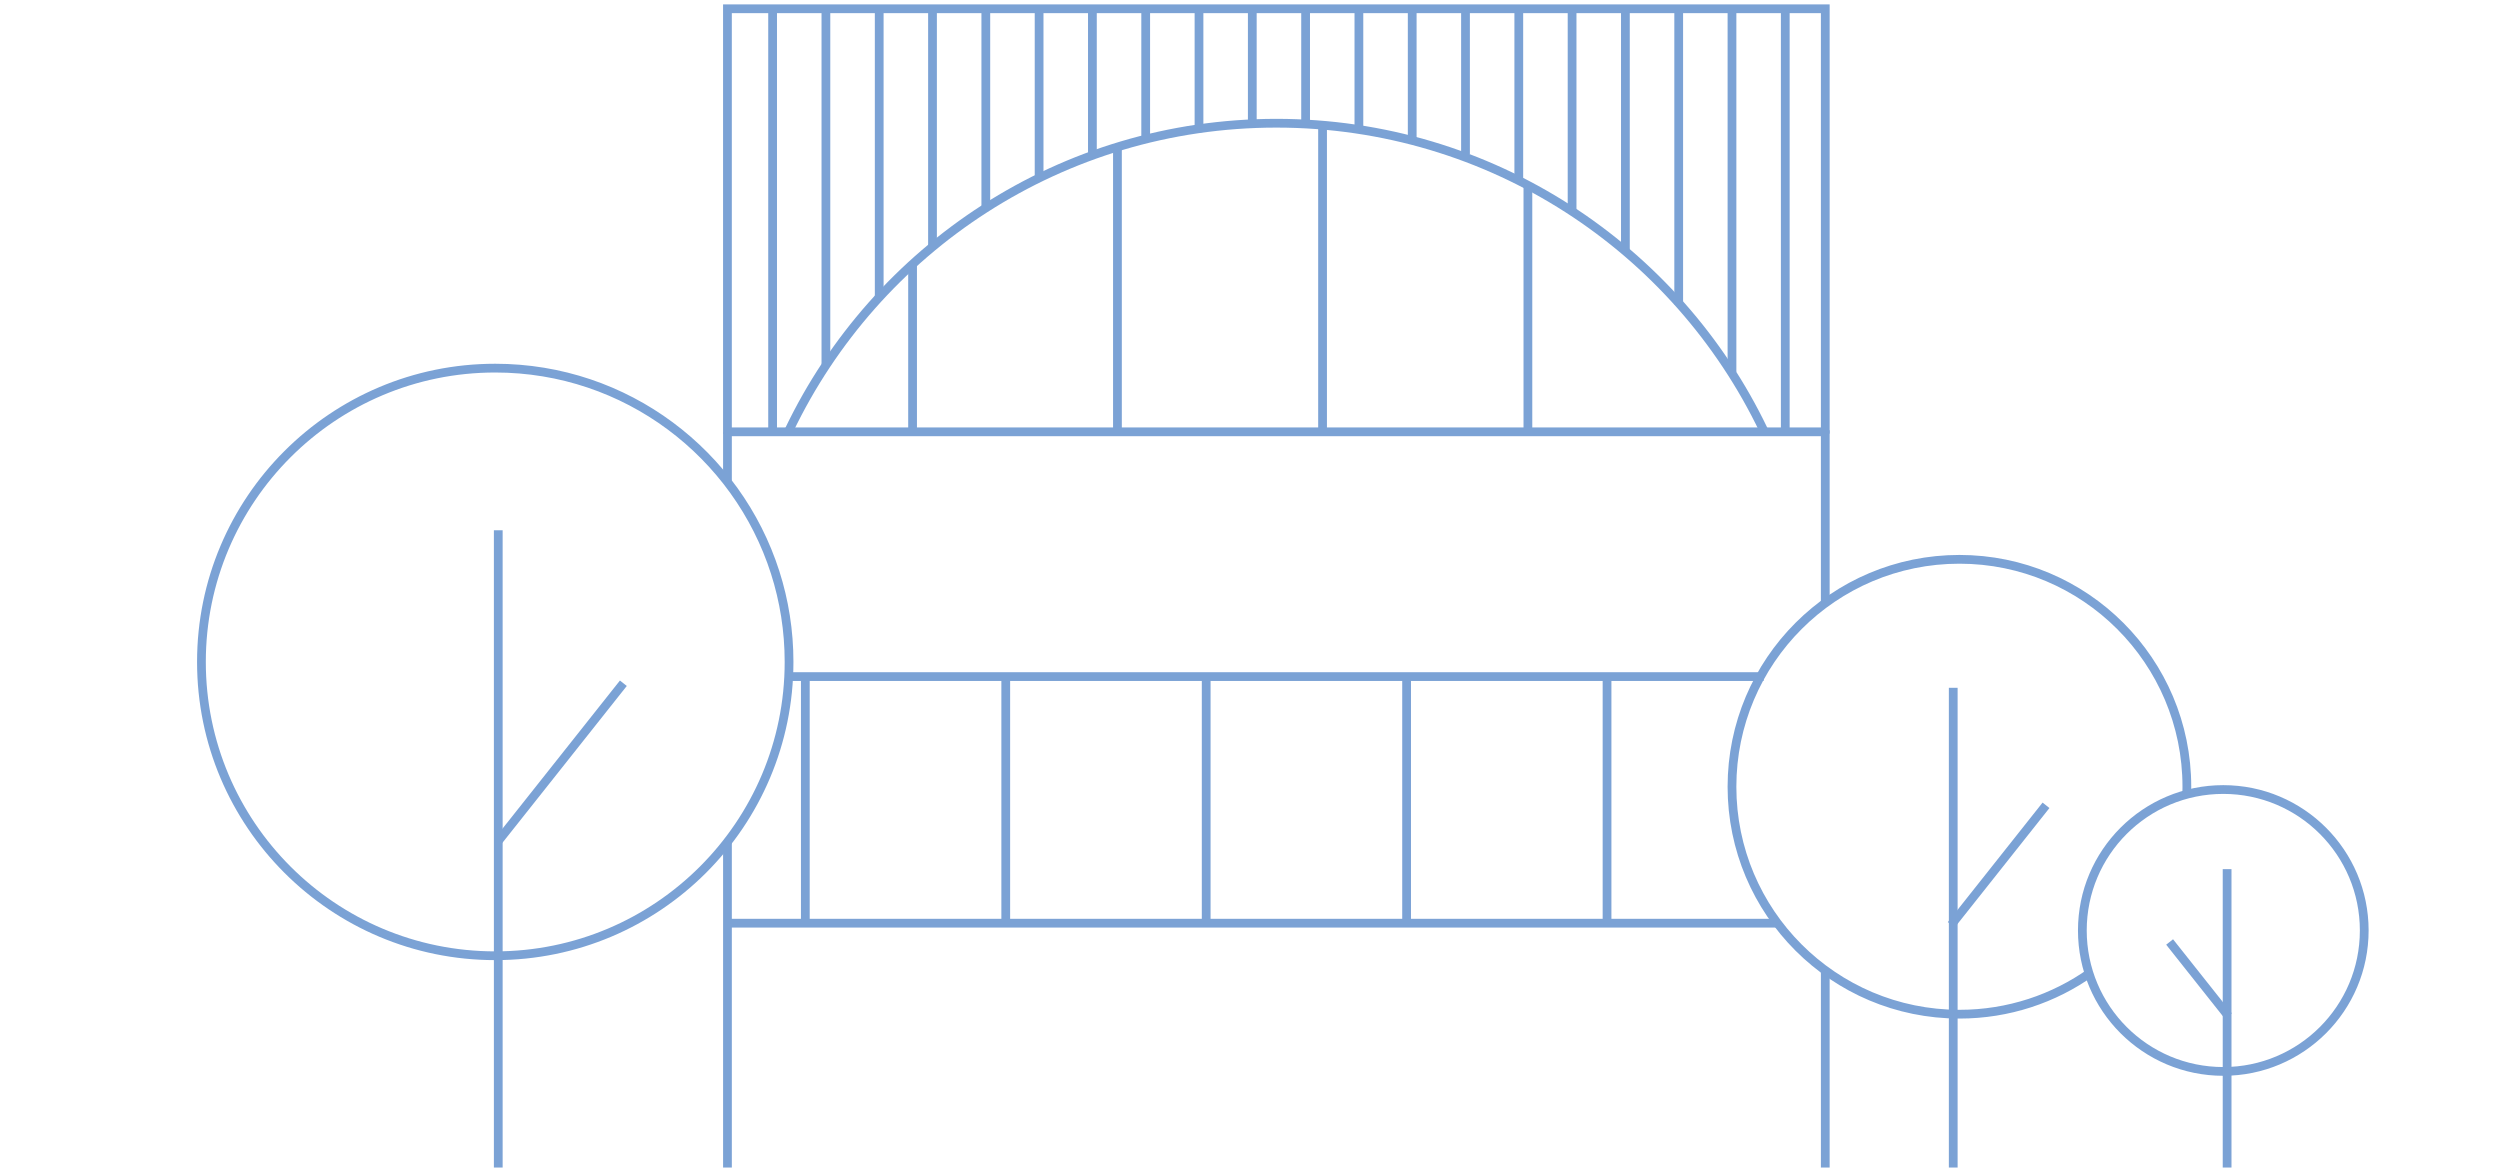 <?xml version="1.0" encoding="utf-8"?>
<!-- Generator: Adobe Illustrator 14.0.0, SVG Export Plug-In . SVG Version: 6.00 Build 43363)  -->
<!DOCTYPE svg PUBLIC "-//W3C//DTD SVG 1.0//EN" "http://www.w3.org/TR/2001/REC-SVG-20010904/DTD/svg10.dtd">
<svg version="1.0" id="Layer_1" xmlns:x="http://ns.adobe.com/Extensibility/1.0/" xmlns:i="http://ns.adobe.com/AdobeIllustrator/10.0/" xmlns:graph="http://ns.adobe.com/Graphs/1.0/"
	 xmlns="http://www.w3.org/2000/svg" xmlns:xlink="http://www.w3.org/1999/xlink" xmlns:a="http://ns.adobe.com/AdobeSVGViewerExtensions/3.0/"
	 x="0px" y="0px" width="142.75px" height="66.667px" viewBox="0 0 142.75 66.667" enable-background="new 0 0 142.75 66.667"
	 xml:space="preserve">
<g>
	<defs>
		<rect id="SVGID_1_" x="-224.388" y="-116.445" width="595.276" height="841.89"/>
	</defs>
	<clipPath id="SVGID_2_">
		<use xlink:href="#SVGID_1_"  overflow="visible"/>
	</clipPath>
	
		<line clip-path="url(#SVGID_2_)" fill="none" stroke="#7BA2D5" stroke-width="0.5" stroke-miterlimit="10" x1="-224.318" y1="66.944" x2="370.958" y2="66.944"/>
	
		<circle clip-path="url(#SVGID_2_)" fill="none" stroke="#7BA2D5" stroke-width="0.5" stroke-miterlimit="10" cx="126.95" cy="53.13" r="8.048"/>
	
		<line clip-path="url(#SVGID_2_)" fill="none" stroke="#7BA2D5" stroke-width="0.5" stroke-miterlimit="10" x1="127.168" y1="49.628" x2="127.168" y2="66.7"/>
	
		<line clip-path="url(#SVGID_2_)" fill="none" stroke="#7BA2D5" stroke-width="0.5" stroke-miterlimit="10" x1="123.885" y1="53.787" x2="127.239" y2="58.016"/>
	
		<line clip-path="url(#SVGID_2_)" fill="none" stroke="#7BA2D5" stroke-width="0.5" stroke-miterlimit="10" x1="28.451" y1="30.28" x2="28.451" y2="66.808"/>
	
		<line clip-path="url(#SVGID_2_)" fill="none" stroke="#7BA2D5" stroke-width="0.5" stroke-miterlimit="10" x1="35.594" y1="39.013" x2="28.42" y2="48.06"/>
	<path clip-path="url(#SVGID_2_)" fill="none" stroke="#7BA2D5" stroke-width="0.5" stroke-miterlimit="10" d="M44.263,32.69
		c0.514,1.61,0.792,3.326,0.792,5.107c0,9.265-7.512,16.776-16.777,16.776c-9.265,0-16.776-7.511-16.776-16.776
		c0-9.266,7.511-16.777,16.776-16.777C35.763,21.021,42.103,25.922,44.263,32.69"/>
	
		<line clip-path="url(#SVGID_2_)" fill="none" stroke="#7BA2D5" stroke-width="0.5" stroke-miterlimit="10" x1="111.53" y1="39.272" x2="111.53" y2="66.821"/>
	
		<line clip-path="url(#SVGID_2_)" fill="none" stroke="#7BA2D5" stroke-width="0.5" stroke-miterlimit="10" x1="116.827" y1="45.983" x2="111.418" y2="52.806"/>
	<path clip-path="url(#SVGID_2_)" fill="none" stroke="#7BA2D5" stroke-width="0.5" stroke-miterlimit="10" d="M124.863,45.363
		c0.005-0.146,0.007-0.292,0.007-0.439c0-7.173-5.815-12.987-12.986-12.987c-7.173,0-12.988,5.814-12.988,12.987
		c0,7.172,5.815,12.986,12.988,12.986c2.802,0,5.397-0.887,7.519-2.397"/>
	
		<line clip-path="url(#SVGID_2_)" fill="none" stroke="#7BA2D5" stroke-width="0.5" stroke-miterlimit="10" x1="44.116" y1="0.466" x2="44.116" y2="24.568"/>
	
		<line clip-path="url(#SVGID_2_)" fill="none" stroke="#7BA2D5" stroke-width="0.5" stroke-miterlimit="10" x1="47.159" y1="0.392" x2="47.159" y2="20.81"/>
	
		<line clip-path="url(#SVGID_2_)" fill="none" stroke="#7BA2D5" stroke-width="0.5" stroke-miterlimit="10" x1="50.203" y1="0.392" x2="50.203" y2="17.01"/>
	
		<line clip-path="url(#SVGID_2_)" fill="none" stroke="#7BA2D5" stroke-width="0.5" stroke-miterlimit="10" x1="53.246" y1="0.392" x2="53.246" y2="14.028"/>
	
		<line clip-path="url(#SVGID_2_)" fill="none" stroke="#7BA2D5" stroke-width="0.5" stroke-miterlimit="10" x1="56.29" y1="0.392" x2="56.29" y2="11.792"/>
	
		<line clip-path="url(#SVGID_2_)" fill="none" stroke="#7BA2D5" stroke-width="0.5" stroke-miterlimit="10" x1="59.333" y1="0.392" x2="59.333" y2="10.153"/>
	
		<line clip-path="url(#SVGID_2_)" fill="none" stroke="#7BA2D5" stroke-width="0.5" stroke-miterlimit="10" x1="62.376" y1="0.392" x2="62.376" y2="8.887"/>
	
		<line clip-path="url(#SVGID_2_)" fill="none" stroke="#7BA2D5" stroke-width="0.5" stroke-miterlimit="10" x1="65.419" y1="0.392" x2="65.419" y2="7.844"/>
	
		<line clip-path="url(#SVGID_2_)" fill="none" stroke="#7BA2D5" stroke-width="0.5" stroke-miterlimit="10" x1="68.463" y1="0.392" x2="68.463" y2="7.248"/>
	
		<line clip-path="url(#SVGID_2_)" fill="none" stroke="#7BA2D5" stroke-width="0.5" stroke-miterlimit="10" x1="71.506" y1="0.392" x2="71.506" y2="7.023"/>
	
		<line clip-path="url(#SVGID_2_)" fill="none" stroke="#7BA2D5" stroke-width="0.5" stroke-miterlimit="10" x1="74.55" y1="0.392" x2="74.55" y2="6.95"/>
	
		<line clip-path="url(#SVGID_2_)" fill="none" stroke="#7BA2D5" stroke-width="0.5" stroke-miterlimit="10" x1="77.593" y1="0.392" x2="77.593" y2="7.396"/>
	
		<line clip-path="url(#SVGID_2_)" fill="none" stroke="#7BA2D5" stroke-width="0.5" stroke-miterlimit="10" x1="80.637" y1="0.392" x2="80.637" y2="7.993"/>
	
		<line clip-path="url(#SVGID_2_)" fill="none" stroke="#7BA2D5" stroke-width="0.5" stroke-miterlimit="10" x1="83.68" y1="0.392" x2="83.68" y2="8.813"/>
	
		<line clip-path="url(#SVGID_2_)" fill="none" stroke="#7BA2D5" stroke-width="0.5" stroke-miterlimit="10" x1="86.723" y1="0.392" x2="86.723" y2="10.303"/>
	
		<line clip-path="url(#SVGID_2_)" fill="none" stroke="#7BA2D5" stroke-width="0.5" stroke-miterlimit="10" x1="89.766" y1="0.392" x2="89.766" y2="12.092"/>
	
		<line clip-path="url(#SVGID_2_)" fill="none" stroke="#7BA2D5" stroke-width="0.5" stroke-miterlimit="10" x1="92.81" y1="0.392" x2="92.81" y2="14.252"/>
	
		<line clip-path="url(#SVGID_2_)" fill="none" stroke="#7BA2D5" stroke-width="0.5" stroke-miterlimit="10" x1="95.854" y1="0.392" x2="95.854" y2="17.382"/>
	
		<line clip-path="url(#SVGID_2_)" fill="none" stroke="#7BA2D5" stroke-width="0.5" stroke-miterlimit="10" x1="98.896" y1="0.392" x2="98.896" y2="21.257"/>
	
		<line clip-path="url(#SVGID_2_)" fill="none" stroke="#7BA2D5" stroke-width="0.5" stroke-miterlimit="10" x1="101.939" y1="0.392" x2="101.939" y2="24.536"/>
	
		<line clip-path="url(#SVGID_2_)" fill="none" stroke="#7BA2D5" stroke-width="0.5" stroke-miterlimit="10" x1="75.518" y1="24.686" x2="75.518" y2="7.125"/>
	
		<line clip-path="url(#SVGID_2_)" fill="none" stroke="#7BA2D5" stroke-width="0.5" stroke-miterlimit="10" x1="87.243" y1="10.57" x2="87.243" y2="24.686"/>
	
		<line clip-path="url(#SVGID_2_)" fill="none" stroke="#7BA2D5" stroke-width="0.5" stroke-miterlimit="10" x1="52.108" y1="15.105" x2="52.108" y2="24.686"/>
	
		<line clip-path="url(#SVGID_2_)" fill="none" stroke="#7BA2D5" stroke-width="0.5" stroke-miterlimit="10" x1="63.806" y1="8.446" x2="63.806" y2="24.636"/>
	<polyline clip-path="url(#SVGID_2_)" fill="none" stroke="#7BA2D5" stroke-width="0.5" stroke-miterlimit="10" points="
		104.223,24.761 104.223,0.501 41.537,0.501 41.537,24.761 	"/>
	<path clip-path="url(#SVGID_2_)" fill="none" stroke="#7BA2D5" stroke-width="0.5" stroke-miterlimit="10" d="M45.055,24.568
		C50.021,14.198,60.614,7.036,72.88,7.036c12.266,0,22.857,7.162,27.825,17.532"/>
	
		<line clip-path="url(#SVGID_2_)" fill="none" stroke="#7BA2D5" stroke-width="0.5" stroke-miterlimit="10" x1="41.538" y1="27.452" x2="41.538" y2="24.699"/>
	
		<line clip-path="url(#SVGID_2_)" fill="none" stroke="#7BA2D5" stroke-width="0.5" stroke-miterlimit="10" x1="41.538" y1="66.703" x2="41.538" y2="48.077"/>
	
		<line clip-path="url(#SVGID_2_)" fill="none" stroke="#7BA2D5" stroke-width="0.5" stroke-miterlimit="10" x1="104.223" y1="55.459" x2="104.223" y2="66.702"/>
	
		<line clip-path="url(#SVGID_2_)" fill="none" stroke="#7BA2D5" stroke-width="0.5" stroke-miterlimit="10" x1="104.223" y1="24.568" x2="104.223" y2="34.464"/>
	
		<line clip-path="url(#SVGID_2_)" fill="none" stroke="#7BA2D5" stroke-width="0.5" stroke-miterlimit="10" x1="45.984" y1="38.721" x2="45.984" y2="52.714"/>
	
		<line clip-path="url(#SVGID_2_)" fill="none" stroke="#7BA2D5" stroke-width="0.5" stroke-miterlimit="10" x1="57.428" y1="38.721" x2="57.428" y2="52.714"/>
	
		<line clip-path="url(#SVGID_2_)" fill="none" stroke="#7BA2D5" stroke-width="0.5" stroke-miterlimit="10" x1="68.873" y1="38.721" x2="68.873" y2="52.714"/>
	
		<line clip-path="url(#SVGID_2_)" fill="none" stroke="#7BA2D5" stroke-width="0.5" stroke-miterlimit="10" x1="80.317" y1="38.721" x2="80.317" y2="52.714"/>
	
		<line clip-path="url(#SVGID_2_)" fill="none" stroke="#7BA2D5" stroke-width="0.5" stroke-miterlimit="10" x1="91.762" y1="38.721" x2="91.762" y2="52.714"/>
	
		<line clip-path="url(#SVGID_2_)" fill="none" stroke="#7BA2D5" stroke-width="0.5" stroke-miterlimit="10" x1="41.631" y1="52.714" x2="101.492" y2="52.714"/>
	
		<line clip-path="url(#SVGID_2_)" fill="none" stroke="#7BA2D5" stroke-width="0.5" stroke-miterlimit="10" x1="45.034" y1="38.633" x2="100.704" y2="38.633"/>
	
		<line clip-path="url(#SVGID_2_)" fill="none" stroke="#7BA2D5" stroke-width="0.5" stroke-miterlimit="10" x1="41.631" y1="24.657" x2="104.223" y2="24.657"/>
	
		<line clip-path="url(#SVGID_2_)" fill="none" stroke="#7BA2D5" stroke-width="0.5" stroke-miterlimit="10" x1="-224.318" y1="263.347" x2="370.958" y2="263.347"/>
	
		<circle clip-path="url(#SVGID_2_)" fill="none" stroke="#7BA2D5" stroke-width="0.5" stroke-miterlimit="10" cx="100.487" cy="256.41" r="4.082"/>
	
		<line clip-path="url(#SVGID_2_)" fill="none" stroke="#7BA2D5" stroke-width="0.5" stroke-miterlimit="10" x1="100.6" y1="254.634" x2="100.6" y2="263.293"/>
	
		<line clip-path="url(#SVGID_2_)" fill="none" stroke="#7BA2D5" stroke-width="0.5" stroke-miterlimit="10" x1="98.935" y1="256.743" x2="100.634" y2="258.888"/>
	
		<line clip-path="url(#SVGID_2_)" fill="none" stroke="#7BA2D5" stroke-width="0.5" stroke-miterlimit="10" x1="50.526" y1="244.82" x2="50.526" y2="263.348"/>
	
		<line clip-path="url(#SVGID_2_)" fill="none" stroke="#7BA2D5" stroke-width="0.5" stroke-miterlimit="10" x1="54.15" y1="249.25" x2="50.511" y2="253.839"/>
	<path clip-path="url(#SVGID_2_)" fill="none" stroke="#7BA2D5" stroke-width="0.5" stroke-miterlimit="10" d="M58.547,246.042
		c0.261,0.817,0.401,1.687,0.401,2.59c0,4.7-3.809,8.51-8.509,8.51c-4.7,0-8.51-3.81-8.51-8.51c0-4.699,3.81-8.509,8.51-8.509
		C54.235,240.124,57.451,242.609,58.547,246.042"/>
	
		<line clip-path="url(#SVGID_2_)" fill="none" stroke="#7BA2D5" stroke-width="0.5" stroke-miterlimit="10" x1="92.666" y1="249.381" x2="92.666" y2="263.355"/>
	
		<line clip-path="url(#SVGID_2_)" fill="none" stroke="#7BA2D5" stroke-width="0.5" stroke-miterlimit="10" x1="95.354" y1="252.785" x2="92.61" y2="256.246"/>
	<path clip-path="url(#SVGID_2_)" fill="none" stroke="#7BA2D5" stroke-width="0.5" stroke-miterlimit="10" d="M99.43,252.471
		c0.003-0.074,0.004-0.148,0.004-0.223c0-3.638-2.949-6.588-6.587-6.588c-3.64,0-6.589,2.95-6.589,6.588s2.949,6.587,6.589,6.587
		c1.421,0,2.736-0.45,3.813-1.216"/>
	
		<line clip-path="url(#SVGID_2_)" fill="none" stroke="#7BA2D5" stroke-width="0.5" stroke-miterlimit="10" x1="58.472" y1="229.698" x2="58.472" y2="241.923"/>
	
		<line clip-path="url(#SVGID_2_)" fill="none" stroke="#7BA2D5" stroke-width="0.5" stroke-miterlimit="10" x1="60.016" y1="229.66" x2="60.016" y2="240.017"/>
	
		<line clip-path="url(#SVGID_2_)" fill="none" stroke="#7BA2D5" stroke-width="0.5" stroke-miterlimit="10" x1="61.56" y1="229.66" x2="61.56" y2="238.088"/>
	
		<line clip-path="url(#SVGID_2_)" fill="none" stroke="#7BA2D5" stroke-width="0.5" stroke-miterlimit="10" x1="63.103" y1="229.66" x2="63.103" y2="236.577"/>
	
		<line clip-path="url(#SVGID_2_)" fill="none" stroke="#7BA2D5" stroke-width="0.5" stroke-miterlimit="10" x1="64.647" y1="229.66" x2="64.647" y2="235.442"/>
	
		<line clip-path="url(#SVGID_2_)" fill="none" stroke="#7BA2D5" stroke-width="0.5" stroke-miterlimit="10" x1="66.19" y1="229.66" x2="66.19" y2="234.611"/>
	
		<line clip-path="url(#SVGID_2_)" fill="none" stroke="#7BA2D5" stroke-width="0.5" stroke-miterlimit="10" x1="67.734" y1="229.66" x2="67.734" y2="233.969"/>
	
		<line clip-path="url(#SVGID_2_)" fill="none" stroke="#7BA2D5" stroke-width="0.5" stroke-miterlimit="10" x1="69.278" y1="229.66" x2="69.278" y2="233.439"/>
	
		<line clip-path="url(#SVGID_2_)" fill="none" stroke="#7BA2D5" stroke-width="0.5" stroke-miterlimit="10" x1="70.822" y1="229.66" x2="70.822" y2="233.138"/>
	
		<line clip-path="url(#SVGID_2_)" fill="none" stroke="#7BA2D5" stroke-width="0.5" stroke-miterlimit="10" x1="72.365" y1="229.66" x2="72.365" y2="233.023"/>
	
		<line clip-path="url(#SVGID_2_)" fill="none" stroke="#7BA2D5" stroke-width="0.5" stroke-miterlimit="10" x1="73.909" y1="229.66" x2="73.909" y2="232.985"/>
	
		<line clip-path="url(#SVGID_2_)" fill="none" stroke="#7BA2D5" stroke-width="0.5" stroke-miterlimit="10" x1="75.452" y1="229.66" x2="75.452" y2="233.212"/>
	
		<line clip-path="url(#SVGID_2_)" fill="none" stroke="#7BA2D5" stroke-width="0.5" stroke-miterlimit="10" x1="76.997" y1="229.66" x2="76.997" y2="233.515"/>
	
		<line clip-path="url(#SVGID_2_)" fill="none" stroke="#7BA2D5" stroke-width="0.5" stroke-miterlimit="10" x1="78.541" y1="229.66" x2="78.541" y2="233.931"/>
	
		<line clip-path="url(#SVGID_2_)" fill="none" stroke="#7BA2D5" stroke-width="0.5" stroke-miterlimit="10" x1="80.084" y1="229.66" x2="80.084" y2="234.687"/>
	
		<line clip-path="url(#SVGID_2_)" fill="none" stroke="#7BA2D5" stroke-width="0.5" stroke-miterlimit="10" x1="81.627" y1="229.66" x2="81.627" y2="235.595"/>
	
		<line clip-path="url(#SVGID_2_)" fill="none" stroke="#7BA2D5" stroke-width="0.5" stroke-miterlimit="10" x1="83.172" y1="229.66" x2="83.172" y2="236.69"/>
	
		<line clip-path="url(#SVGID_2_)" fill="none" stroke="#7BA2D5" stroke-width="0.5" stroke-miterlimit="10" x1="84.714" y1="229.66" x2="84.714" y2="238.277"/>
	
		<line clip-path="url(#SVGID_2_)" fill="none" stroke="#7BA2D5" stroke-width="0.5" stroke-miterlimit="10" x1="86.259" y1="229.66" x2="86.259" y2="240.243"/>
	
		<line clip-path="url(#SVGID_2_)" fill="none" stroke="#7BA2D5" stroke-width="0.5" stroke-miterlimit="10" x1="87.802" y1="229.66" x2="87.802" y2="241.907"/>
	
		<line clip-path="url(#SVGID_2_)" fill="none" stroke="#7BA2D5" stroke-width="0.5" stroke-miterlimit="10" x1="74.4" y1="241.982" x2="74.4" y2="233.075"/>
	
		<line clip-path="url(#SVGID_2_)" fill="none" stroke="#7BA2D5" stroke-width="0.5" stroke-miterlimit="10" x1="80.348" y1="234.822" x2="80.348" y2="241.982"/>
	
		<line clip-path="url(#SVGID_2_)" fill="none" stroke="#7BA2D5" stroke-width="0.5" stroke-miterlimit="10" x1="62.526" y1="237.123" x2="62.526" y2="241.982"/>
	
		<line clip-path="url(#SVGID_2_)" fill="none" stroke="#7BA2D5" stroke-width="0.5" stroke-miterlimit="10" x1="68.459" y1="233.745" x2="68.459" y2="241.957"/>
	<polyline clip-path="url(#SVGID_2_)" fill="none" stroke="#7BA2D5" stroke-width="0.5" stroke-miterlimit="10" points="
		88.96,242.021 88.96,229.715 57.165,229.715 57.165,242.021 	"/>
	<path clip-path="url(#SVGID_2_)" fill="none" stroke="#7BA2D5" stroke-width="0.5" stroke-miterlimit="10" d="M58.948,241.923
		c2.52-5.26,7.892-8.893,14.114-8.893c6.221,0,11.594,3.633,14.113,8.893"/>
	
		<line clip-path="url(#SVGID_2_)" fill="none" stroke="#7BA2D5" stroke-width="0.5" stroke-miterlimit="10" x1="57.164" y1="243.386" x2="57.164" y2="241.99"/>
	
		<line clip-path="url(#SVGID_2_)" fill="none" stroke="#7BA2D5" stroke-width="0.5" stroke-miterlimit="10" x1="57.164" y1="263.295" x2="57.164" y2="253.847"/>
	
		<line clip-path="url(#SVGID_2_)" fill="none" stroke="#7BA2D5" stroke-width="0.5" stroke-miterlimit="10" x1="88.96" y1="257.592" x2="88.96" y2="263.295"/>
	
		<line clip-path="url(#SVGID_2_)" fill="none" stroke="#7BA2D5" stroke-width="0.5" stroke-miterlimit="10" x1="88.96" y1="241.923" x2="88.96" y2="246.943"/>
	
		<line clip-path="url(#SVGID_2_)" fill="none" stroke="#7BA2D5" stroke-width="0.5" stroke-miterlimit="10" x1="59.419" y1="249.102" x2="59.419" y2="256.199"/>
	
		<line clip-path="url(#SVGID_2_)" fill="none" stroke="#7BA2D5" stroke-width="0.5" stroke-miterlimit="10" x1="65.225" y1="249.102" x2="65.225" y2="256.199"/>
	
		<line clip-path="url(#SVGID_2_)" fill="none" stroke="#7BA2D5" stroke-width="0.5" stroke-miterlimit="10" x1="71.029" y1="249.102" x2="71.029" y2="256.199"/>
	
		<line clip-path="url(#SVGID_2_)" fill="none" stroke="#7BA2D5" stroke-width="0.5" stroke-miterlimit="10" x1="76.835" y1="249.102" x2="76.835" y2="256.199"/>
	
		<line clip-path="url(#SVGID_2_)" fill="none" stroke="#7BA2D5" stroke-width="0.5" stroke-miterlimit="10" x1="82.639" y1="249.102" x2="82.639" y2="256.199"/>
	
		<line clip-path="url(#SVGID_2_)" fill="none" stroke="#7BA2D5" stroke-width="0.5" stroke-miterlimit="10" x1="57.212" y1="256.199" x2="87.575" y2="256.199"/>
	
		<line clip-path="url(#SVGID_2_)" fill="none" stroke="#7BA2D5" stroke-width="0.5" stroke-miterlimit="10" x1="58.938" y1="249.057" x2="87.175" y2="249.057"/>
	
		<line clip-path="url(#SVGID_2_)" fill="none" stroke="#7BA2D5" stroke-width="0.5" stroke-miterlimit="10" x1="57.212" y1="241.968" x2="88.96" y2="241.968"/>
</g>
</svg>
